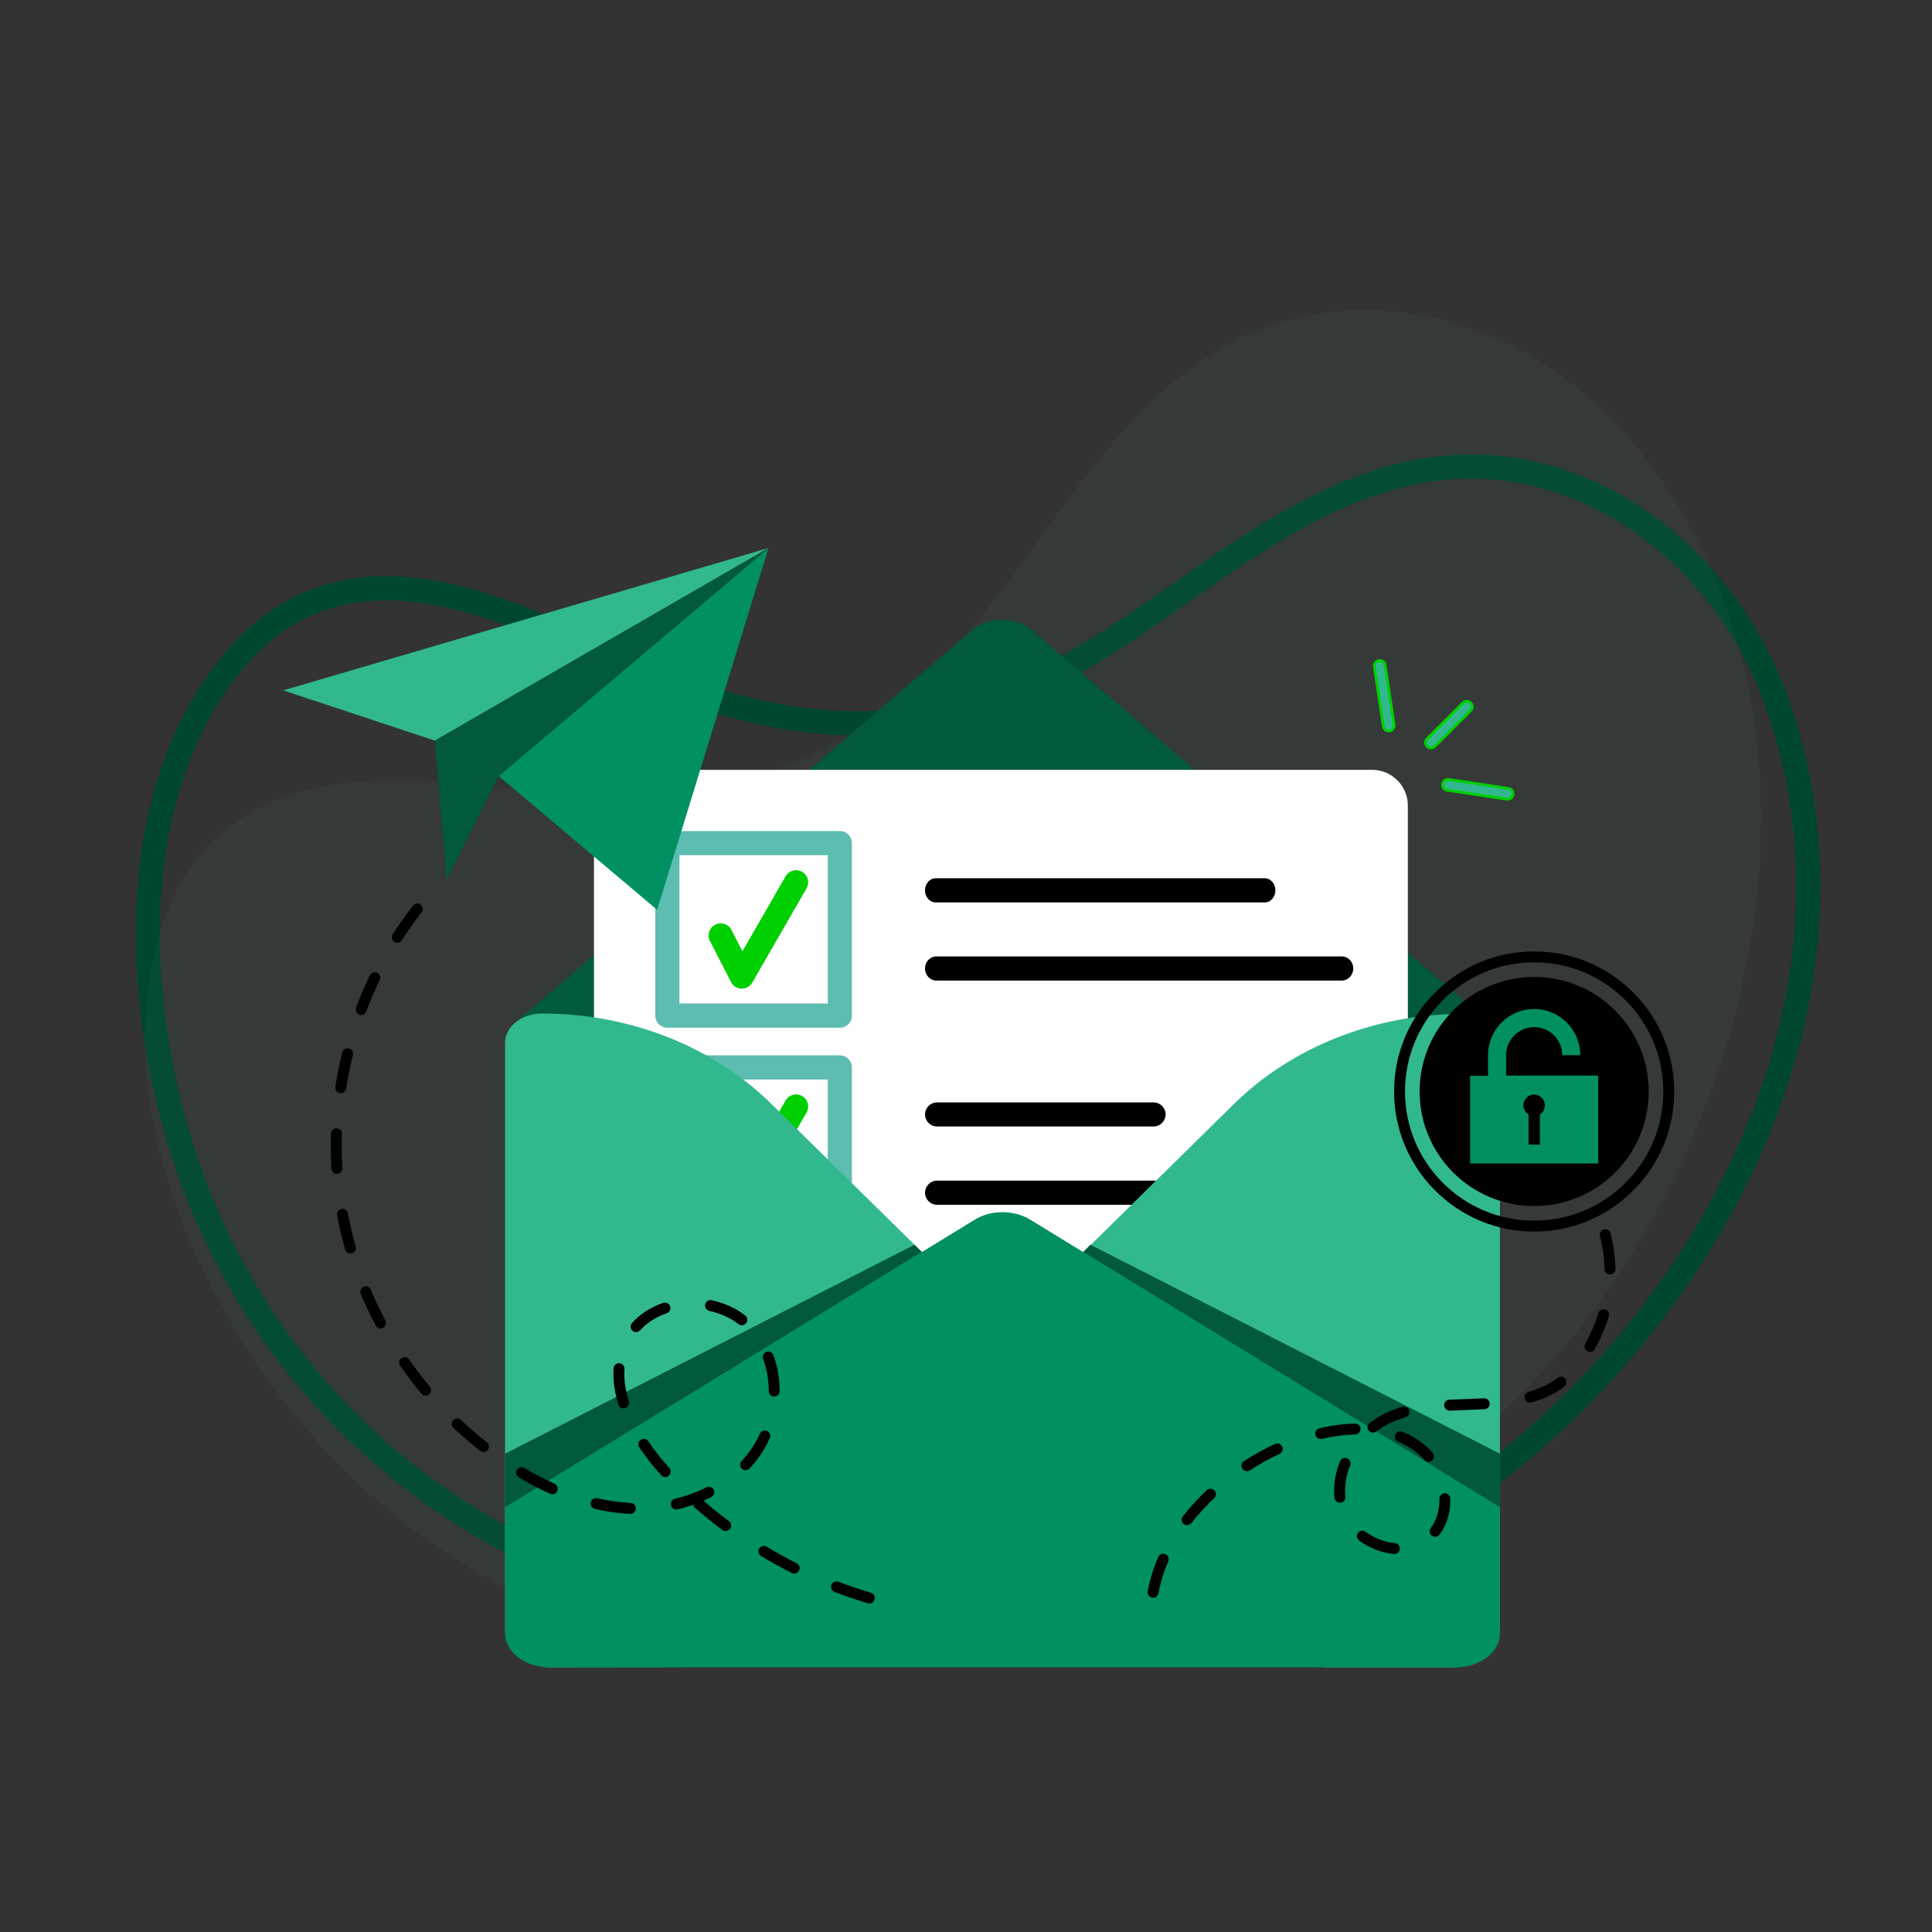 <svg width="560" height="560" viewBox="0 0 560 560" fill="none" xmlns="http://www.w3.org/2000/svg">
<rect x="0" y="0" width="560" height="560" fill="#333333" stroke="none"/>
<path d="M514.38 201.836C498.176 157.991 454.203 126.548 407.633 137.383C363.819 147.568 332.313 186.376 290.494 201.916C246.665 218.215 208.648 206.668 169.142 187.327C135.102 170.647 94.408 157.278 65.975 193.806C35.15 233.422 39.269 294.074 54.444 338.142C69.413 381.591 98.875 417.438 137.003 440.723C212.973 487.103 320.164 490.889 400.711 447.836C483.999 403.324 549.72 297.417 514.38 201.836Z" stroke="#004731" stroke-width="7" stroke-miterlimit="10"/>
<g opacity="0.34">
<g opacity="0.34">
<path opacity="0.34" d="M473.401 128.386C443.701 92.285 391.855 77.015 351.415 102.518C313.367 126.516 296.339 173.514 261.95 201.916C225.881 231.695 186.186 233.264 142.53 227.941C104.894 223.363 62.062 224.076 47.188 267.921C31.062 315.458 54.855 371.406 83.652 408.044C112.053 444.176 151.654 468.38 195.294 477.852C282.273 496.734 384.775 465.148 446.742 398.049C510.8 328.67 538.141 207.08 473.401 128.386Z" fill="#5DBDB0"/>
</g>
</g>
<path d="M282.384 182.099L149.025 296.672L151.512 348.517C151.512 354.694 158.972 442.37 166.069 442.37L290.589 359.035L402.786 433.817C409.882 433.817 423.584 352.351 423.584 346.156L431.885 296.545L298.415 182.099C293.71 178.852 287.057 178.852 282.384 182.099Z" fill="#005A3B"/>
<path d="M397.701 463.058H182.543C176.809 463.058 172.167 458.417 172.167 452.682V233.517C172.167 227.783 176.809 223.142 182.543 223.142H397.701C403.436 223.142 408.076 227.783 408.076 233.517V452.682C408.092 458.417 403.436 463.058 397.701 463.058Z" fill="white"/>
<path d="M243.433 362.899H193.426C191.493 362.899 189.925 361.331 189.925 359.399V309.391C189.925 307.459 191.493 305.891 193.426 305.891H243.433C245.366 305.891 246.934 307.459 246.934 309.391V359.399C246.95 361.331 245.365 362.899 243.433 362.899ZM196.942 355.882H239.932V312.892H196.942V355.882Z" fill="#5DBDB0"/>
<path d="M396.434 349.213H271.628C269.696 349.213 268.128 347.645 268.128 345.712C268.128 343.78 269.696 342.212 271.628 342.212H396.434C398.366 342.212 399.934 343.78 399.934 345.712C399.95 347.645 398.383 349.213 396.434 349.213Z" fill="black"/>
<path d="M215.016 351.558C214.984 351.558 214.953 351.558 214.937 351.558C213.653 351.526 212.482 350.798 211.895 349.658L205.781 337.73C204.894 336.003 205.576 333.896 207.302 333.009C209.029 332.122 211.136 332.803 212.023 334.53L215.191 340.723L227.72 318.975C228.686 317.296 230.825 316.725 232.504 317.691C234.183 318.657 234.753 320.796 233.787 322.475L218.043 349.816C217.423 350.893 216.267 351.558 215.016 351.558Z" fill="#00CF00"/>
<path d="M334.372 326.514H271.613C269.696 326.514 268.128 324.962 268.128 323.029C268.128 321.112 269.68 319.544 271.613 319.544H334.372C336.288 319.544 337.857 321.096 337.857 323.029C337.841 324.946 336.289 326.514 334.372 326.514Z" fill="black"/>
<path d="M243.433 297.891H193.426C191.493 297.891 189.925 296.323 189.925 294.391V244.383C189.925 242.451 191.493 240.883 193.426 240.883H243.433C245.366 240.883 246.934 242.451 246.934 244.383V294.391C246.95 296.323 245.365 297.891 243.433 297.891ZM196.942 290.874H239.932V247.884H196.942V290.874Z" fill="#5DBDB0"/>
<path d="M366.606 261.57H271.185C269.49 261.57 268.112 260.002 268.112 258.069C268.112 256.136 269.49 254.568 271.185 254.568H366.606C368.302 254.568 369.68 256.136 369.68 258.069C369.696 259.986 368.318 261.57 366.606 261.57Z" fill="black"/>
<path d="M388.942 284.221H271.423C269.601 284.221 268.112 282.653 268.112 280.72C268.112 278.788 269.585 277.22 271.423 277.22H388.942C390.764 277.22 392.252 278.788 392.252 280.72C392.236 282.637 390.763 284.221 388.942 284.221Z" fill="black"/>
<path d="M215.016 286.566C214.984 286.566 214.953 286.566 214.937 286.566C213.653 286.534 212.482 285.806 211.895 284.665L205.781 272.737C204.894 271.011 205.576 268.904 207.302 268.017C209.029 267.13 211.136 267.811 212.023 269.538L215.191 275.731L227.72 253.983C228.686 252.304 230.825 251.733 232.504 252.699C234.183 253.665 234.753 255.804 233.787 257.483L218.043 284.824C217.423 285.885 216.267 286.566 215.016 286.566Z" fill="#00CF00"/>
<path d="M293.314 383.318L357.657 320.005C374.559 303.373 398.683 293.885 423.996 293.885C429.936 293.885 434.767 297.655 434.767 302.327V388.593V471.564C434.767 476.221 426.736 483.303 420.78 483.303H384.22L293.313 393.853C290.272 390.843 290.272 386.312 293.314 383.318Z" fill="#32B88E"/>
<path d="M287.849 383.207L223.506 319.894C206.604 303.262 182.48 293.773 157.167 293.773C151.227 293.773 146.396 297.544 146.396 302.216V388.482V472.467C146.396 477.124 153.302 483.302 159.242 483.302L196.942 483.191L287.849 393.741C290.891 390.715 290.891 386.185 287.849 383.207Z" fill="#32B88E"/>
<path d="M434.767 436.906V473.402C434.767 478.851 429.017 483.27 421.921 483.27H159.242C152.145 483.27 146.396 478.851 146.396 473.402V436.906L282.574 353.507C284.792 352.144 287.437 351.431 290.13 351.368C293.108 351.289 296.118 352.002 298.589 353.507L434.767 436.906Z" fill="#009062"/>
<path d="M316.076 360.793L434.767 421.366V436.906L313.953 362.9L316.076 360.793Z" fill="#005A3B"/>
<path d="M265.07 360.793L146.396 421.366V436.906L267.209 362.9L265.07 360.793Z" fill="#005A3B"/>
<path d="M222.761 158.846L194.93 249.23L190.479 263.724L177.759 252.984L144.526 224.947L222.761 158.846Z" fill="#009062"/>
<path d="M222.761 158.846L126.056 214.682L82.084 200.109L222.761 158.846Z" fill="#32B88E"/>
<path d="M222.761 158.846L144.526 224.947L129.494 255.012L126.057 214.682L222.761 158.846Z" fill="#005A3B"/>
<path d="M251.987 464.768C251.845 464.768 251.686 464.753 251.527 464.705C248.296 463.739 245.049 462.646 241.897 461.426C241.073 461.11 240.677 460.191 240.978 459.383C241.295 458.56 242.214 458.163 243.021 458.465C246.11 459.653 249.278 460.73 252.43 461.664C253.27 461.918 253.745 462.789 253.492 463.629C253.302 464.324 252.667 464.768 251.987 464.768ZM230.206 456.104C229.969 456.104 229.716 456.056 229.494 455.93C226.484 454.409 223.49 452.761 220.591 451.019C219.847 450.575 219.593 449.593 220.053 448.849C220.496 448.104 221.479 447.851 222.223 448.31C225.059 450.021 227.973 451.636 230.919 453.11C231.695 453.506 232.012 454.456 231.616 455.232C231.347 455.787 230.793 456.104 230.206 456.104ZM210.295 443.764C209.962 443.764 209.63 443.669 209.345 443.448C206.635 441.42 203.975 439.266 201.44 437.048C201.171 436.81 200.997 436.494 200.933 436.161C199.46 436.684 197.939 437.127 196.403 437.508C195.548 437.713 194.692 437.191 194.487 436.335C194.281 435.48 194.803 434.624 195.659 434.419C198.859 433.643 201.915 432.534 204.751 431.108C205.527 430.712 206.478 431.029 206.874 431.805C207.27 432.581 206.953 433.532 206.177 433.928C205.432 434.292 204.688 434.656 203.927 434.989C206.287 437.032 208.758 439.028 211.277 440.898C211.975 441.42 212.117 442.419 211.594 443.115C211.246 443.542 210.77 443.764 210.295 443.764ZM182.717 438.807C182.686 438.807 182.669 438.807 182.638 438.807C179.296 438.648 175.843 438.172 172.421 437.365C171.566 437.175 171.043 436.319 171.234 435.464C171.423 434.609 172.279 434.086 173.134 434.276C176.381 435.021 179.628 435.48 182.797 435.638C183.668 435.686 184.349 436.415 184.301 437.302C184.254 438.141 183.557 438.807 182.717 438.807ZM160.097 433.103C159.875 433.103 159.654 433.056 159.448 432.961C156.438 431.615 153.381 430.031 150.371 428.225C149.627 427.781 149.373 426.799 149.817 426.055C150.261 425.31 151.243 425.056 151.988 425.5C154.902 427.227 157.849 428.763 160.731 430.062C161.523 430.427 161.887 431.361 161.523 432.153C161.27 432.755 160.699 433.103 160.097 433.103ZM192.839 428.13C192.411 428.13 191.984 427.956 191.667 427.623C189.307 425.041 187.168 422.317 185.299 419.529C184.808 418.8 185.014 417.818 185.742 417.327C186.471 416.836 187.453 417.042 187.944 417.77C189.703 420.431 191.746 423.013 193.995 425.469C194.581 426.118 194.549 427.117 193.9 427.702C193.615 427.987 193.219 428.13 192.839 428.13ZM216.14 426.15C215.76 426.15 215.364 426.007 215.063 425.722C214.414 425.136 214.382 424.122 214.968 423.488C215.95 422.412 216.869 421.271 217.692 420.099C218.659 418.705 219.514 417.184 220.227 415.584C220.591 414.792 221.526 414.428 222.318 414.776C223.11 415.14 223.474 416.075 223.126 416.867C222.334 418.641 221.384 420.336 220.306 421.888C219.403 423.187 218.39 424.439 217.313 425.627C216.98 425.975 216.552 426.15 216.14 426.15ZM140.139 420.859C139.79 420.859 139.458 420.748 139.156 420.526C136.495 418.451 133.898 416.202 131.426 413.874C130.793 413.272 130.761 412.273 131.363 411.64C131.965 411.006 132.963 410.975 133.596 411.577C136.004 413.841 138.523 416.028 141.105 418.039C141.785 418.578 141.912 419.576 141.374 420.257C141.073 420.653 140.598 420.859 140.139 420.859ZM180.753 408.219C180.072 408.219 179.454 407.775 179.232 407.094C178.282 404.005 177.791 400.98 177.791 398.128C177.791 397.621 177.807 397.115 177.838 396.624C177.886 395.752 178.647 395.087 179.517 395.135C180.389 395.183 181.054 395.943 181.007 396.814C180.974 397.241 180.959 397.685 180.959 398.128C180.959 400.663 181.402 403.372 182.258 406.159C182.511 406.999 182.052 407.886 181.212 408.139C181.07 408.203 180.911 408.219 180.753 408.219ZM224.409 404.797C223.538 404.797 222.825 404.084 222.825 403.213C222.809 399.934 222.27 396.798 221.209 393.884C220.908 393.06 221.335 392.157 222.159 391.856C222.983 391.555 223.886 391.983 224.187 392.806C225.359 396.069 225.977 399.555 225.992 403.197C225.993 404.068 225.296 404.781 224.409 404.797ZM123.364 404.528C122.904 404.528 122.461 404.338 122.144 403.957C119.99 401.36 117.915 398.619 115.982 395.831C115.491 395.118 115.665 394.121 116.378 393.63C117.091 393.139 118.089 393.313 118.58 394.026C120.449 396.734 122.477 399.396 124.568 401.914C125.122 402.579 125.043 403.593 124.362 404.148C124.077 404.401 123.712 404.528 123.364 404.528ZM184.365 386.121C183.985 386.121 183.604 385.979 183.304 385.71C182.654 385.123 182.606 384.126 183.193 383.476C185.537 380.878 188.657 378.866 192.222 377.662C193.045 377.377 193.948 377.821 194.233 378.645C194.519 379.469 194.075 380.372 193.251 380.657C190.194 381.702 187.533 383.413 185.552 385.599C185.236 385.932 184.808 386.121 184.365 386.121ZM110.327 385.076C109.757 385.076 109.219 384.775 108.934 384.237C107.349 381.243 105.876 378.138 104.561 375.033C104.228 374.225 104.593 373.291 105.401 372.958C106.209 372.625 107.143 372.99 107.476 373.798C108.743 376.823 110.185 379.833 111.721 382.747C112.133 383.524 111.832 384.474 111.056 384.886C110.818 385.012 110.565 385.076 110.327 385.076ZM215.047 384.142C214.714 384.142 214.366 384.031 214.081 383.809C211.705 381.987 208.775 380.657 205.622 379.975C204.767 379.785 204.228 378.946 204.403 378.09C204.592 377.235 205.432 376.696 206.287 376.87C209.899 377.646 213.257 379.167 215.998 381.289C216.695 381.828 216.822 382.81 216.283 383.507C215.982 383.935 215.522 384.142 215.047 384.142ZM101.567 363.343C100.871 363.343 100.237 362.884 100.047 362.187C99.112 358.908 98.336 355.582 97.718 352.255C97.559 351.4 98.13 350.56 98.985 350.402C99.841 350.244 100.68 350.814 100.838 351.669C101.44 354.885 102.201 358.132 103.104 361.316C103.341 362.155 102.85 363.027 102.011 363.28C101.853 363.327 101.71 363.343 101.567 363.343ZM97.655 340.264C96.816 340.264 96.119 339.615 96.071 338.776C95.945 336.637 95.881 334.467 95.881 332.312C95.881 331.077 95.897 329.81 95.945 328.574C95.976 327.703 96.705 327.022 97.576 327.037C98.447 327.069 99.128 327.798 99.112 328.669C99.065 329.873 99.049 331.093 99.049 332.296C99.049 334.387 99.112 336.494 99.239 338.569C99.287 339.44 98.621 340.185 97.75 340.248C97.719 340.264 97.687 340.264 97.655 340.264ZM98.78 316.868C98.701 316.868 98.621 316.868 98.542 316.853C97.671 316.726 97.085 315.918 97.212 315.047C97.719 311.705 98.4 308.347 99.208 305.052C99.413 304.197 100.269 303.69 101.124 303.896C101.98 304.102 102.486 304.957 102.28 305.812C101.489 309.012 100.839 312.276 100.348 315.539C100.221 316.313 99.54 316.868 98.78 316.868ZM104.688 294.201C104.498 294.201 104.308 294.169 104.134 294.106C103.31 293.804 102.898 292.886 103.199 292.062C104.388 288.879 105.734 285.726 107.207 282.685C107.587 281.893 108.537 281.56 109.314 281.94C110.105 282.32 110.438 283.271 110.058 284.047C108.632 287.009 107.333 290.066 106.162 293.171C105.94 293.821 105.338 294.201 104.688 294.201ZM115.158 273.26C114.873 273.26 114.572 273.181 114.303 273.007C113.559 272.531 113.353 271.549 113.828 270.821C115.665 267.954 117.645 265.15 119.72 262.505C120.259 261.824 121.257 261.696 121.938 262.235C122.635 262.774 122.746 263.771 122.207 264.452C120.196 267.034 118.263 269.743 116.489 272.531C116.204 273.007 115.682 273.26 115.158 273.26Z" fill="black"/>
<path d="M334.229 463.121C334.134 463.121 334.039 463.121 333.96 463.089C333.104 462.931 332.518 462.123 332.676 461.252C333.262 457.925 334.292 454.583 335.717 451.304C336.066 450.496 337.001 450.132 337.808 450.48C338.616 450.829 338.98 451.763 338.632 452.571C337.301 455.628 336.351 458.733 335.812 461.806C335.639 462.582 334.974 463.121 334.229 463.121ZM404.179 450.433C404.132 450.433 404.084 450.433 404.037 450.433C400.505 450.116 396.925 448.738 393.962 446.536C393.266 446.013 393.107 445.015 393.63 444.319C394.152 443.622 395.15 443.464 395.847 443.986C398.334 445.839 401.344 446.996 404.305 447.264C405.177 447.344 405.826 448.104 405.747 448.975C405.685 449.815 404.987 450.433 404.179 450.433ZM415.98 445.459C415.647 445.459 415.315 445.348 415.03 445.143C414.333 444.62 414.19 443.622 414.714 442.925C416.345 440.755 417.2 437.983 417.2 434.895C417.2 434.752 417.2 434.609 417.2 434.467C417.185 433.596 417.866 432.867 418.737 432.836C419.608 432.804 420.337 433.501 420.368 434.372C420.368 434.547 420.368 434.721 420.368 434.895C420.368 438.681 419.291 442.119 417.248 444.827C416.946 445.253 416.471 445.459 415.98 445.459ZM344.066 442.085C343.718 442.085 343.385 441.974 343.1 441.752C342.403 441.214 342.292 440.216 342.83 439.535C344.89 436.906 347.218 434.339 349.784 431.948C350.418 431.346 351.432 431.377 352.018 432.011C352.619 432.645 352.588 433.658 351.955 434.244C349.515 436.541 347.298 438.965 345.333 441.468C345 441.863 344.525 442.085 344.066 442.085ZM388.386 435.591C387.595 435.591 386.898 434.989 386.819 434.181C386.74 433.468 386.708 432.74 386.708 432.011C386.708 429.207 387.278 426.356 388.418 423.567C388.751 422.76 389.67 422.364 390.478 422.696C391.286 423.029 391.682 423.948 391.349 424.755C390.367 427.163 389.876 429.603 389.876 431.994C389.876 432.612 389.908 433.215 389.971 433.817C390.066 434.688 389.433 435.464 388.578 435.559C388.513 435.591 388.45 435.591 388.386 435.591ZM361.411 426.435C360.888 426.435 360.382 426.182 360.08 425.706C359.605 424.978 359.811 423.996 360.556 423.52C363.439 421.652 366.464 419.988 369.537 418.547C370.329 418.182 371.279 418.515 371.643 419.307C372.008 420.099 371.676 421.049 370.883 421.414C367.936 422.792 365.054 424.391 362.282 426.181C361.997 426.356 361.696 426.435 361.411 426.435ZM414.064 423.727C413.621 423.727 413.177 423.537 412.86 423.172C412.306 422.539 411.72 421.937 411.086 421.414C409.391 419.989 407.443 418.8 405.272 417.914C404.465 417.581 404.084 416.646 404.417 415.838C404.75 415.03 405.685 414.65 406.493 414.983C408.964 415.997 411.197 417.359 413.13 418.991C413.89 419.624 414.603 420.337 415.252 421.113C415.823 421.778 415.743 422.776 415.078 423.347C414.808 423.6 414.428 423.727 414.064 423.727ZM382.827 417.105C382.114 417.105 381.465 416.614 381.29 415.885C381.085 415.03 381.607 414.175 382.463 413.985C383.065 413.842 383.666 413.715 384.253 413.589C387.12 413.002 389.971 412.67 392.743 412.622C393.615 412.607 394.343 413.303 394.359 414.175C394.374 415.046 393.678 415.775 392.806 415.79C390.224 415.838 387.563 416.154 384.886 416.693C384.332 416.804 383.762 416.93 383.191 417.073C383.065 417.09 382.937 417.105 382.827 417.105ZM397.97 415.252C397.495 415.252 397.02 415.03 396.703 414.634C396.165 413.938 396.307 412.939 397.004 412.417C398.351 411.404 399.76 410.516 401.233 409.788C402.864 408.996 404.623 408.299 406.493 407.76C407.332 407.507 408.219 407.998 408.457 408.837C408.71 409.677 408.219 410.564 407.38 410.802C405.685 411.309 404.085 411.926 402.627 412.639C401.344 413.273 400.093 414.049 398.921 414.936C398.651 415.157 398.302 415.252 397.97 415.252ZM420.178 408.884C419.339 408.884 418.642 408.234 418.594 407.379C418.547 406.508 419.212 405.764 420.083 405.716C421.936 405.621 423.806 405.557 425.627 405.494L426.419 405.462C427.908 405.415 429.064 405.367 430.141 405.304C431.013 405.256 431.757 405.921 431.805 406.808C431.852 407.68 431.187 408.424 430.3 408.471C429.207 408.535 428.035 408.582 426.514 408.63L425.722 408.662C423.932 408.725 422.063 408.789 420.242 408.884C420.242 408.884 420.209 408.884 420.178 408.884ZM443.463 406.555C442.766 406.555 442.133 406.096 441.943 405.4C441.705 404.56 442.196 403.689 443.035 403.436C445.617 402.69 447.882 401.74 449.926 400.505C450.401 400.22 450.924 399.84 451.478 399.396C452.159 398.842 453.157 398.953 453.711 399.634C454.266 400.315 454.155 401.313 453.474 401.868C452.809 402.406 452.159 402.865 451.557 403.23C449.277 404.608 446.774 405.669 443.907 406.493C443.764 406.54 443.605 406.555 443.463 406.555ZM460.856 391.856C460.586 391.856 460.317 391.793 460.08 391.651C459.319 391.223 459.05 390.257 459.478 389.496C461.078 386.661 462.361 383.667 463.295 380.594C463.549 379.755 464.435 379.279 465.275 379.533C466.114 379.786 466.59 380.673 466.336 381.513C465.339 384.823 463.96 388.023 462.25 391.064C461.949 391.555 461.41 391.856 460.856 391.856ZM466.654 369.394C465.799 369.394 465.086 368.713 465.07 367.842C465.006 364.658 464.546 361.427 463.739 358.275C463.517 357.435 464.024 356.564 464.879 356.342C465.719 356.12 466.59 356.627 466.812 357.482C467.699 360.888 468.174 364.357 468.254 367.778C468.269 368.65 467.572 369.378 466.701 369.394C466.669 369.394 466.654 369.394 466.654 369.394Z" fill="black"/>
<path d="M444.684 349.578C463.02 349.578 477.885 334.714 477.885 316.377C477.885 298.04 463.02 283.176 444.684 283.176C426.347 283.176 411.482 298.04 411.482 316.377C411.482 334.714 426.347 349.578 444.684 349.578Z" fill="black"/>
<path d="M444.683 356.976C433.832 356.976 423.648 352.747 415.981 345.08C408.315 337.413 404.085 327.212 404.085 316.378C404.085 305.527 408.315 295.342 415.981 287.675C423.648 280.009 433.848 275.779 444.683 275.779C455.534 275.779 465.719 280.009 473.385 287.675C481.052 295.342 485.281 305.543 485.281 316.378C485.281 327.228 481.052 337.413 473.385 345.08C465.719 352.747 455.517 356.976 444.683 356.976ZM444.683 278.947C434.688 278.947 425.279 282.844 418.214 289.908C411.149 296.973 407.253 306.382 407.253 316.378C407.253 326.373 411.149 335.782 418.214 342.847C425.279 349.911 434.688 353.808 444.683 353.808C454.678 353.808 464.087 349.911 471.152 342.847C478.217 335.782 482.114 326.373 482.114 316.378C482.114 306.382 478.217 296.973 471.152 289.908C464.071 282.843 454.678 278.947 444.683 278.947Z" fill="black"/>
<path d="M436.557 311.784V305.844C436.557 301.345 440.184 297.717 444.683 297.717C449.182 297.717 452.809 301.345 452.809 305.844H458.052C458.052 298.462 452.064 292.475 444.683 292.475C437.302 292.475 431.314 298.462 431.314 305.844V311.831H426.134V337.239H463.248V311.768H436.557V311.784ZM446.346 323.014V331.774H443.068V323.014C442.196 322.444 441.563 321.462 441.563 320.369C441.563 318.642 442.94 317.264 444.667 317.264C446.394 317.264 447.772 318.642 447.772 320.369C447.788 321.525 447.217 322.508 446.346 323.014Z" fill="#009062"/>
<path d="M414.777 216.805C414.365 216.805 413.968 216.647 413.652 216.345C413.035 215.728 413.035 214.73 413.652 214.112L424.028 203.737C424.645 203.119 425.643 203.119 426.261 203.737C426.879 204.354 426.879 205.352 426.261 205.97L415.885 216.345C415.6 216.647 415.189 216.805 414.777 216.805Z" fill="#32B88E"/>
<path d="M414.777 217.202C414.253 217.202 413.747 216.996 413.383 216.615C413.003 216.236 412.796 215.744 412.796 215.222C412.796 214.699 413.002 214.192 413.383 213.828L423.758 203.452C424.534 202.676 425.786 202.676 426.562 203.452C426.942 203.832 427.148 204.323 427.148 204.846C427.148 205.369 426.942 205.876 426.562 206.24L416.186 216.615C415.806 216.995 415.315 217.202 414.777 217.202ZM425.168 203.658C424.867 203.658 424.566 203.769 424.328 204.007L413.953 214.382C413.731 214.604 413.604 214.905 413.604 215.221C413.604 215.538 413.731 215.839 413.953 216.061C414.175 216.282 414.475 216.409 414.792 216.409C415.109 216.409 415.41 216.282 415.632 216.061L426.007 205.686C426.229 205.464 426.356 205.162 426.356 204.846C426.356 204.529 426.229 204.228 426.007 204.006C425.769 203.769 425.468 203.658 425.168 203.658Z" fill="#00CF00"/>
<path d="M436.984 231.663C436.905 231.663 436.826 231.663 436.747 231.648L419.465 229.05C418.594 228.923 418.007 228.115 418.134 227.244C418.262 226.373 419.069 225.787 419.94 225.914L437.222 228.512C438.093 228.638 438.68 229.446 438.552 230.317C438.426 231.093 437.745 231.663 436.984 231.663Z" fill="#32B88E"/>
<path d="M436.984 232.059C436.889 232.059 436.779 232.059 436.684 232.044L419.402 229.446C418.325 229.287 417.58 228.273 417.738 227.196C417.897 226.119 418.911 225.374 419.988 225.533L437.27 228.131C438.347 228.289 439.092 229.303 438.933 230.38C438.79 231.331 437.95 232.059 436.984 232.059ZM419.703 226.294C419.132 226.294 418.61 226.721 418.531 227.307C418.435 227.957 418.879 228.559 419.529 228.654L436.81 231.252C436.874 231.267 436.937 231.267 436.984 231.267C437.571 231.267 438.077 230.84 438.157 230.254C438.252 229.604 437.808 229.002 437.159 228.907L419.877 226.309C419.814 226.294 419.766 226.294 419.703 226.294Z" fill="#00CF00"/>
<path d="M402.516 211.879C401.74 211.879 401.075 211.308 400.948 210.532L398.35 193.25C398.224 192.379 398.81 191.572 399.681 191.445C400.552 191.318 401.36 191.904 401.486 192.776L404.084 210.057C404.211 210.929 403.625 211.736 402.754 211.863C402.675 211.879 402.596 211.879 402.516 211.879Z" fill="#32B88E"/>
<path d="M402.516 212.275C401.55 212.275 400.71 211.546 400.568 210.596L397.97 193.314C397.891 192.792 398.017 192.269 398.334 191.841C398.651 191.413 399.11 191.144 399.633 191.065C400.156 190.986 400.679 191.113 401.106 191.43C401.534 191.746 401.803 192.206 401.882 192.728L404.48 210.011C404.559 210.533 404.432 211.056 404.116 211.484C403.799 211.911 403.34 212.181 402.817 212.26C402.722 212.275 402.611 212.275 402.516 212.275ZM399.934 191.841C399.871 191.841 399.808 191.841 399.76 191.856C399.444 191.904 399.174 192.062 398.984 192.332C398.794 192.585 398.715 192.902 398.762 193.219L401.36 210.501C401.439 211.071 401.946 211.514 402.533 211.514C402.596 211.514 402.659 211.514 402.707 211.499C403.023 211.451 403.293 211.293 403.482 211.024C403.673 210.77 403.752 210.453 403.704 210.137L401.107 192.855C401.059 192.538 400.901 192.269 400.632 192.079C400.425 191.92 400.188 191.841 399.934 191.841Z" fill="#00CF00"/>
</svg>
